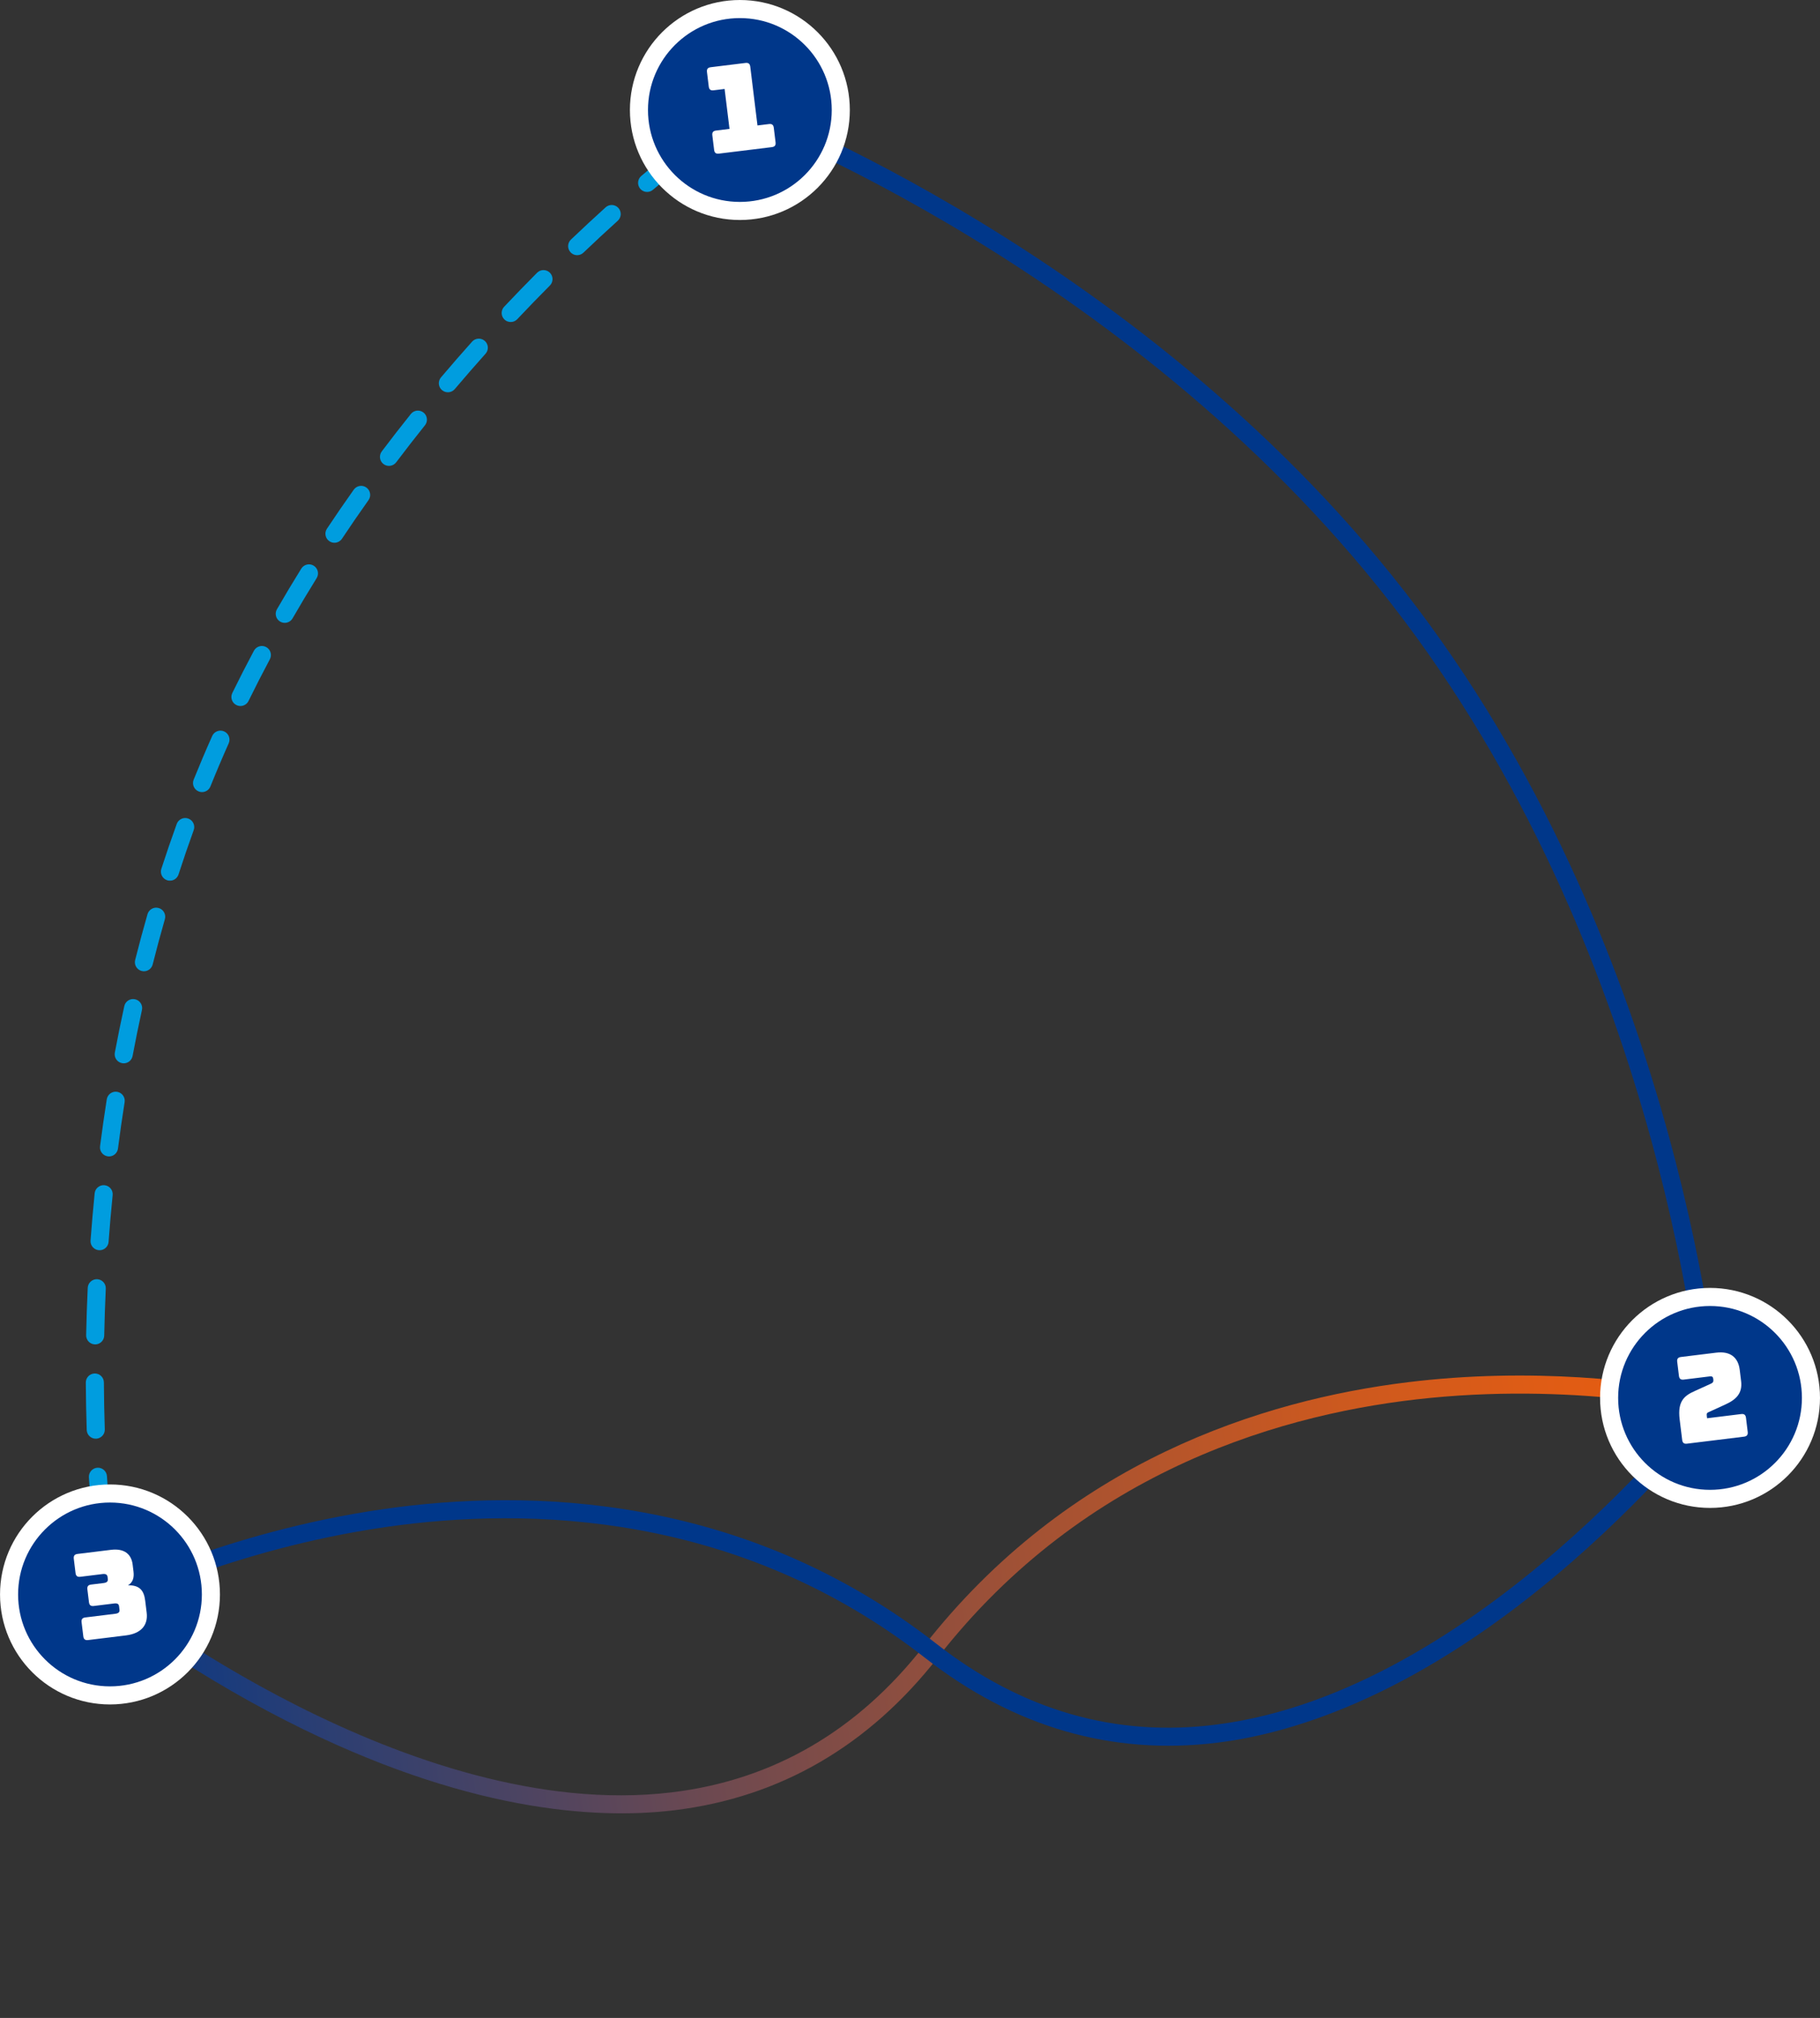 <?xml version="1.0" encoding="utf-8"?>
<!-- Generator: Adobe Illustrator 13.0.1, SVG Export Plug-In . SVG Version: 6.00 Build 14948)  -->
<!DOCTYPE svg PUBLIC "-//W3C//DTD SVG 1.1//EN" "http://www.w3.org/Graphics/SVG/1.1/DTD/svg11.dtd">
<svg version="1.1" id="Laag_1" xmlns="http://www.w3.org/2000/svg" xmlns:xlink="http://www.w3.org/1999/xlink" x="0px" y="0px"
	 width="347.408px" height="385.057px" viewBox="0 0 347.408 385.057" enable-background="new 0 0 347.408 385.057"
	 xml:space="preserve">
<rect x="0" y="0" width="347.408" height="385.057" fill="#333333" stroke="none"/>
<g>
	<defs>
		<path id="SVGID_1_" d="M272.792,263.301c-1.341,0.131-2.703,0.281-4.096,0.452c-27.672,3.397-64.797,15.073-92.366,50.359
			c-12.612,16.143-28.73,25.519-47.915,27.874c-0.116,0.015-0.232,0.028-0.35,0.041c-49.99,5.904-105.126-37.469-105.679-37.908
			l-2.148,2.697v0.002c0.197,0.157,14.32,11.331,34.525,21.596c33.978,17.262,58.83,18.796,73.695,17.041
			c0.054-0.006,0.107-0.012,0.161-0.019l0.063-0.008c0.051-0.006,0.101-0.012,0.15-0.019h0.006
			c20.123-2.471,37.015-12.285,50.207-29.176c28.173-36.057,66.67-46.813,93.964-49.488c29.724-2.91,53.074,2.836,53.306,2.895
			l0.844-3.345v-0.002c-0.215-0.054-15.498-3.818-37.097-3.819C284.656,262.475,278.856,262.711,272.792,263.301"/>
	</defs>
	<clipPath id="SVGID_2_">
		<use xlink:href="#SVGID_1_"  overflow="visible"/>
	</clipPath>
	
		<linearGradient id="SVGID_3_" gradientUnits="userSpaceOnUse" x1="-468.215" y1="2688.315" x2="-467.215" y2="2688.315" gradientTransform="matrix(307.264 -37.727 -37.727 -307.264 245310.625 808680.938)">
		<stop  offset="0" style="stop-color:#00378A"/>
		<stop  offset="0.132" style="stop-color:#293E74"/>
		<stop  offset="0.367" style="stop-color:#6C4951"/>
		<stop  offset="0.58" style="stop-color:#A15135"/>
		<stop  offset="0.763" style="stop-color:#C85821"/>
		<stop  offset="0.909" style="stop-color:#DF5C15"/>
		<stop  offset="1" style="stop-color:#E85D10"/>
	</linearGradient>
	<polygon clip-path="url(#SVGID_2_)" fill="url(#SVGID_3_)" points="9.902,263.745 322.602,225.35 337.498,346.663 24.797,385.057 	
		"/>
</g>
<path fill="#00378A" d="M232.33,332.536c-20.087,2.466-38.833-2.974-55.722-16.168c-35.566-27.789-75.612-28.938-102.964-24.985
	c-29.751,4.288-51.344,15.342-51.558,15.453l-1.588-3.063c0.219-0.113,22.242-11.402,52.543-15.789
	c28.013-4.068,69.127-2.902,105.689,25.666c16.264,12.706,34.278,17.942,53.61,15.407c49.829-6.406,92.58-61.742,93.006-62.301
	l2.741,2.094c-0.107,0.142-11.063,14.41-28.145,29.272c-28.676,24.945-52.351,32.453-67.162,34.356
	C232.63,332.499,232.481,332.516,232.33,332.536"/>
<path fill="#00378A" d="M328.139,266.62l-3.44,0.253c-0.061-0.813-6.596-82.01-56.823-148.665
	C217.649,51.555,141.396,22.892,140.631,22.61l1.193-3.238c0.773,0.285,77.951,29.272,128.805,96.76
	C321.488,183.62,328.078,265.796,328.139,266.62"/>
<path fill="#009DDF" d="M21.202,305.959c-0.906,0.111-1.752-0.508-1.908-1.418c-0.012-0.066-0.285-1.666-0.666-4.621
	c-0.12-0.946,0.548-1.811,1.491-1.933l0.01-0.001c0.941-0.116,1.801,0.551,1.921,1.492c0.371,2.875,0.642,4.459,0.645,4.477
	c0.161,0.938-0.469,1.83-1.408,1.991C21.258,305.952,21.231,305.956,21.202,305.959"/>
<path fill="#009DDF" d="M19.582,292.474c-0.02,0.003-0.038,0.005-0.058,0.006c-0.947,0.087-1.787-0.612-1.872-1.562
	c-0.268-2.93-0.496-5.968-0.68-9.025c-0.058-0.95,0.667-1.76,1.618-1.825c0.95-0.058,1.768,0.667,1.825,1.618
	c0.183,3.025,0.408,6.025,0.672,8.921C21.171,291.538,20.5,292.361,19.582,292.474 M18.49,274.513
	c-0.053,0.006-0.104,0.01-0.157,0.012c-0.952,0.031-1.749-0.716-1.78-1.667c-0.097-2.997-0.155-6.04-0.173-9.041
	c-0.005-0.953,0.758-1.729,1.715-1.735c0.953-0.006,1.729,0.763,1.735,1.716c0.018,2.97,0.075,5.981,0.172,8.947
	C20.03,273.645,19.365,274.405,18.49,274.513 M18.381,256.521c-0.081,0.01-0.164,0.014-0.247,0.013
	c-0.954-0.02-1.71-0.806-1.69-1.76c0.061-2.999,0.162-6.039,0.303-9.036c0.044-0.952,0.853-1.685,1.802-1.644
	c0.952,0.045,1.688,0.853,1.643,1.805c-0.137,2.966-0.237,5.975-0.299,8.945C19.875,255.713,19.218,256.418,18.381,256.521
	 M19.218,238.551c-0.109,0.013-0.222,0.018-0.337,0.009c-0.95-0.07-1.665-0.897-1.596-1.847c0.221-2.996,0.484-6.027,0.784-9.009
	c0.095-0.948,0.942-1.642,1.89-1.544c0.947,0.096,1.639,0.941,1.543,1.889c-0.296,2.953-0.558,5.951-0.775,8.916
	C20.667,237.801,20.02,238.452,19.218,238.551 M21.021,220.653c-0.141,0.018-0.285,0.018-0.432-0.001
	c-0.945-0.122-1.612-0.986-1.49-1.933c0.384-2.982,0.815-5.994,1.28-8.95c0.148-0.94,1.033-1.581,1.972-1.436
	c0.942,0.148,1.584,1.031,1.438,1.972c-0.462,2.925-0.889,5.904-1.269,8.856C22.417,219.958,21.784,220.559,21.021,220.653
	 M23.825,202.887c-0.172,0.021-0.349,0.016-0.529-0.019c-0.936-0.175-1.553-1.078-1.375-2.014c0.555-2.957,1.162-5.94,1.803-8.864
	c0.203-0.93,1.125-1.522,2.054-1.315c0.932,0.203,1.521,1.123,1.316,2.054c-0.634,2.891-1.234,5.839-1.784,8.762
	C25.167,202.249,24.551,202.797,23.825,202.887 M27.681,185.32c-0.205,0.025-0.419,0.013-0.632-0.041
	c-0.923-0.233-1.483-1.171-1.25-2.094c0.74-2.93,1.532-5.87,2.355-8.738c0.265-0.915,1.219-1.445,2.135-1.181
	c0.916,0.262,1.444,1.218,1.182,2.134c-0.814,2.832-1.596,5.735-2.326,8.629C28.964,184.74,28.368,185.236,27.681,185.32
	 M32.647,168.035c-0.242,0.03-0.493,0.008-0.741-0.071c-0.905-0.293-1.402-1.266-1.109-2.173c0.928-2.868,1.916-5.749,2.935-8.563
	c0.325-0.896,1.314-1.359,2.209-1.033c0.896,0.323,1.358,1.313,1.034,2.209c-1.006,2.776-1.979,5.62-2.895,8.45
	C33.865,167.512,33.292,167.956,32.647,168.035 M38.775,151.129c-0.28,0.034-0.573,0-0.854-0.113
	c-0.883-0.356-1.311-1.362-0.954-2.245c0.559-1.388,1.133-2.774,1.721-4.16c0.595-1.402,1.201-2.793,1.817-4.174
	c0.388-0.869,1.409-1.26,2.278-0.873c0.87,0.388,1.262,1.407,0.872,2.277c-0.606,1.363-1.206,2.735-1.792,4.118
	c-0.58,1.366-1.145,2.735-1.696,4.103C39.923,150.665,39.376,151.055,38.775,151.129 M46.102,134.707
	c-0.321,0.039-0.656-0.011-0.968-0.164c-0.856-0.419-1.21-1.452-0.791-2.307c1.317-2.689,2.704-5.401,4.123-8.06
	c0.45-0.84,1.495-1.158,2.335-0.71c0.839,0.448,1.157,1.494,0.709,2.334c-1.399,2.624-2.77,5.299-4.068,7.952
	C47.175,134.297,46.661,134.638,46.102,134.707 M54.562,118.838c-0.357,0.044-0.733-0.024-1.071-0.219
	c-0.824-0.476-1.106-1.531-0.632-2.354c1.494-2.588,3.059-5.199,4.651-7.765c0.504-0.808,1.566-1.057,2.376-0.555
	c0.809,0.503,1.058,1.566,0.554,2.375c-1.572,2.534-3.118,5.113-4.592,7.668C55.566,118.476,55.083,118.774,54.562,118.838
	 M64.05,103.558c-0.396,0.049-0.809-0.039-1.165-0.276c-0.793-0.527-1.008-1.599-0.481-2.392c1.656-2.489,3.38-4.998,5.126-7.456
	c0.552-0.775,1.627-0.96,2.404-0.407c0.777,0.551,0.959,1.628,0.408,2.405c-1.726,2.429-3.429,4.908-5.065,7.368
	C64.986,103.237,64.532,103.499,64.05,103.558 M74.46,88.887c-0.43,0.053-0.877-0.054-1.25-0.334
	c-0.761-0.574-0.911-1.656-0.337-2.417c1.804-2.391,3.672-4.793,5.551-7.14c0.596-0.742,1.682-0.865,2.425-0.268
	c0.744,0.595,0.864,1.681,0.268,2.425c-1.858,2.322-3.706,4.698-5.49,7.062C75.333,88.604,74.907,88.832,74.46,88.887
	 M85.702,74.842c-0.462,0.057-0.944-0.072-1.326-0.396c-0.728-0.616-0.817-1.703-0.202-2.431c1.925-2.272,3.923-4.566,5.938-6.82
	c0.634-0.711,1.724-0.771,2.436-0.135c0.711,0.635,0.771,1.725,0.136,2.435c-1.995,2.231-3.972,4.502-5.877,6.75
	C86.515,74.589,86.116,74.791,85.702,74.842 M97.695,61.433c-0.491,0.06-1.006-0.091-1.395-0.457
	c-0.693-0.655-0.724-1.746-0.071-2.439c2.059-2.18,4.174-4.364,6.292-6.494c0.673-0.675,1.765-0.678,2.441-0.007
	c0.674,0.673,0.677,1.765,0.006,2.441c-2.098,2.108-4.194,4.27-6.229,6.428C98.452,61.208,98.081,61.386,97.695,61.433
	 M110.383,48.678c-0.523,0.064-1.068-0.111-1.459-0.522c-0.658-0.69-0.632-1.781,0.057-2.439c2.18-2.08,4.409-4.15,6.625-6.155
	c0.709-0.64,1.798-0.583,2.438,0.123c0.638,0.707,0.583,1.797-0.124,2.437c-2.193,1.984-4.399,4.033-6.558,6.092
	C111.084,48.48,110.739,48.634,110.383,48.678 M123.733,36.611c-0.555,0.068-1.132-0.134-1.522-0.59
	c-0.619-0.725-0.534-1.814,0.189-2.432c2.334-1.996,4.679-3.941,6.966-5.781c0.743-0.596,1.828-0.481,2.426,0.263
	c0.598,0.742,0.479,1.829-0.264,2.425c-2.262,1.819-4.578,3.741-6.886,5.714C124.375,36.439,124.058,36.571,123.733,36.611"/>
<path fill="#009DDF" d="M137.715,25.392c-0.596,0.073-1.213-0.167-1.597-0.682c-0.568-0.765-0.411-1.845,0.354-2.414
	c2.39-1.782,3.729-2.694,3.786-2.731c0.788-0.534,1.859-0.33,2.396,0.457c0.536,0.788,0.331,1.861-0.456,2.396
	c-0.013,0.01-1.341,0.915-3.666,2.646C138.285,25.248,138,25.357,137.715,25.392"/>
<path fill="#00378A" d="M13.466,321.98c-9.793-4.157-14.362-15.468-10.205-25.261c4.156-9.793,15.466-14.361,25.26-10.205
	c9.793,4.156,14.361,15.466,10.205,25.26C34.569,321.567,23.259,326.135,13.466,321.98"/>
<circle fill="none" stroke="#FFFFFF" stroke-width="3.45" stroke-miterlimit="10" cx="20.994" cy="304.247" r="19.264"/>
<path fill="#00378A" d="M338.011,282.13c-8.497,6.402-20.576,4.705-26.979-3.792c-6.401-8.497-4.703-20.576,3.792-26.979
	c8.497-6.402,20.576-4.704,26.979,3.792C348.206,263.649,346.508,275.727,338.011,282.13"/>
<circle fill="none" stroke="#FFFFFF" stroke-width="3.45" stroke-miterlimit="10" cx="326.417" cy="266.745" r="19.265"/>
<path fill="#00378A" d="M152.822,36.375c-8.497,6.403-20.575,4.706-26.978-3.791s-4.705-20.576,3.791-26.979
	s20.575-4.706,26.978,3.792C163.016,17.894,161.319,29.973,152.822,36.375"/>
<circle fill="none" stroke="#FFFFFF" stroke-width="3.45" stroke-miterlimit="10" cx="141.229" cy="20.99" r="19.264"/>
<g>
	<path fill="#FFFFFF" d="M137.235,29.314c-0.571,0.07-0.853-0.15-0.923-0.72l-0.34-2.762c-0.069-0.57,0.15-0.852,0.722-0.922
		l2.556-0.314l-0.936-7.623l-2.1,0.258c-0.571,0.07-0.854-0.15-0.924-0.721l-0.339-2.762c-0.069-0.57,0.15-0.853,0.722-0.922
		l6.618-0.813c0.571-0.07,0.853,0.151,0.923,0.721l1.376,11.207l2.191-0.269c0.57-0.07,0.853,0.15,0.923,0.72l0.339,2.762
		c0.069,0.57-0.15,0.852-0.721,0.922L137.235,29.314z"/>
</g>
<g>
	<path fill="#FFFFFF" d="M322.022,275.475c-0.57,0.07-0.854-0.149-0.924-0.72l-0.481-3.927c-0.435-3.537,0.948-4.541,2.97-5.438
		l2.94-1.334c0.464-0.196,0.578-0.396,0.517-0.897c-0.057-0.457-0.233-0.574-0.69-0.519l-4.953,0.608
		c-0.569,0.07-0.852-0.15-0.921-0.721l-0.328-2.67c-0.07-0.57,0.15-0.853,0.72-0.923l6.734-0.826c2.602-0.32,4.179,0.83,4.481,3.295
		l0.264,2.146c0.283,2.306-0.935,3.521-3.064,4.477l-2.984,1.363c-0.439,0.192-0.57,0.255-0.509,0.757l0.059,0.479l6.505-0.799
		c0.57-0.07,0.853,0.15,0.923,0.722l0.327,2.67c0.07,0.57-0.149,0.853-0.72,0.922L322.022,275.475z"/>
</g>
<g>
	<path fill="#FFFFFF" d="M22.025,307.932c0.729-0.09,0.828-0.426,0.783-0.791l-0.076-0.616c-0.045-0.366-0.219-0.646-0.948-0.556
		l-3.881,0.477c-0.57,0.07-0.852-0.15-0.922-0.721l-0.3-2.441c-0.07-0.571,0.15-0.854,0.721-0.924l2.396-0.293
		c0.73-0.09,0.827-0.427,0.783-0.792l-0.043-0.342c-0.045-0.365-0.221-0.669-0.951-0.579l-4.245,0.521
		c-0.57,0.07-0.852-0.15-0.922-0.721l-0.333-2.715c-0.07-0.571,0.149-0.854,0.72-0.924l6.368-0.781
		c2.533-0.312,3.897,0.796,4.145,2.804l0.162,1.324c0.143,1.164-0.094,2.073-1.045,2.63c2.199-0.016,3.036,0.948,3.282,2.957
		l0.28,2.281c0.289,2.352-1.041,3.975-3.963,4.333l-7.212,0.886c-0.57,0.069-0.852-0.15-0.922-0.721l-0.328-2.67
		c-0.069-0.571,0.15-0.854,0.721-0.924L22.025,307.932z"/>
</g>
</svg>
